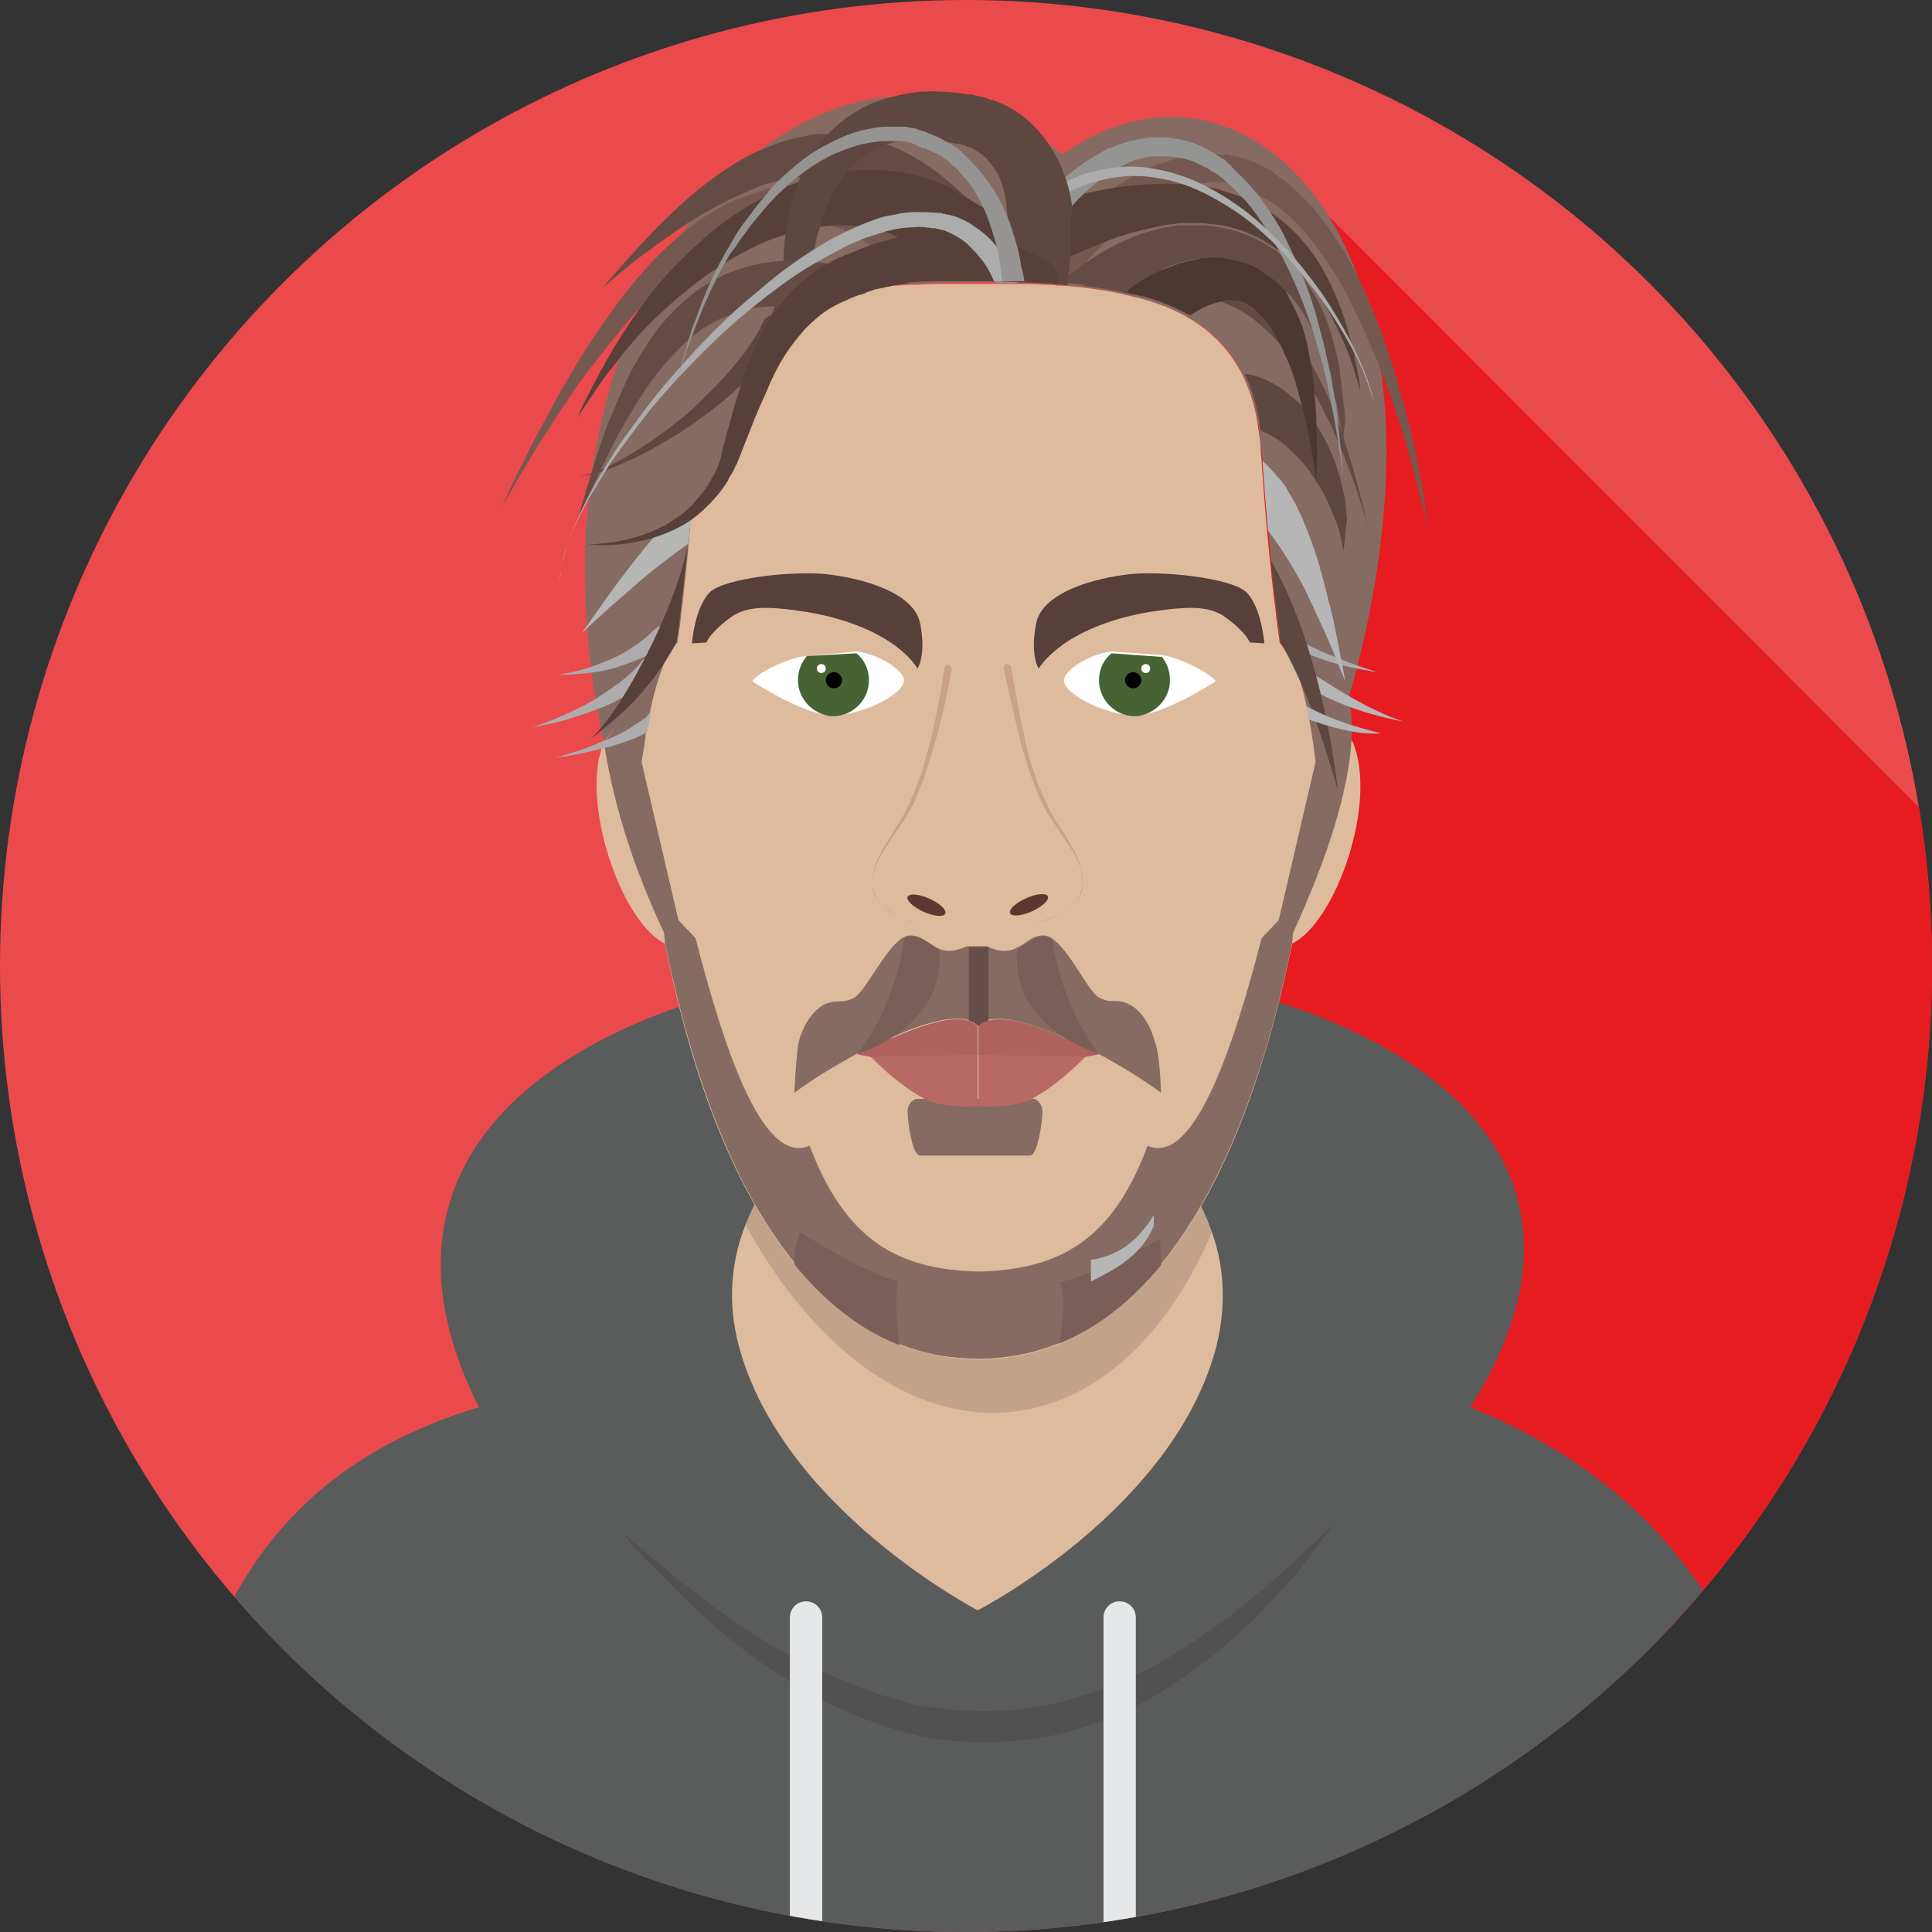 <?xml version="1.0" encoding="UTF-8"?> <!-- Generator: Adobe Illustrator 24.2.3, SVG Export Plug-In . SVG Version: 6.00 Build 0) --> <svg xmlns="http://www.w3.org/2000/svg" xmlns:xlink="http://www.w3.org/1999/xlink" version="1.1" x="0px" y="0px" viewBox="0 0 215 215" style="enable-background:new 0 0 215 215;" xml:space="preserve"><rect x="0" y="0" width="215" height="215" fill="#333333" stroke="none"/> <style type="text/css"> .st0{fill:#EB4A4D;} .st1{clip-path:url(#SVGID_2_);fill:#E61C20;} .st2{clip-path:url(#SVGID_4_);fill:#5A5B5B;} .st3{clip-path:url(#SVGID_4_);fill:#DEBB9D;} .st4{opacity:0.15;clip-path:url(#SVGID_4_);fill:#231F20;} .st5{clip-path:url(#SVGID_4_);fill:#E6E7E8;} .st6{fill:#866B62;} .st7{fill:#DEBB9D;} .st8{fill:#FFFFFF;} .st9{fill:#486333;} .st10{fill:#000101;} .st11{fill:#564039;} .st12{fill:#B96965;} .st13{fill:#AE615D;} .st14{fill:#5E3730;} .st15{fill:#CAA183;} .st16{fill:#ADABAC;} .st17{fill:#795F58;} .st18{fill:#B6B6B7;} .st19{fill:#664F49;} .st20{fill:#75584F;} .st21{fill:#574038;} .st22{fill:#634A43;} .st23{fill:#5E473F;} .st24{fill:#4C3831;} .st25{fill:#644C44;} .st26{fill:#ACACAC;} .st27{fill:#949493;} .st28{fill:#B6B6B5;} .st29{fill:#959493;} </style> <g id="Layer_1"> <g> <circle class="st0" cx="107.5" cy="107.5" r="107.5"></circle> <g> <defs> <circle id="SVGID_1_" cx="107.5" cy="107.5" r="107.5"></circle> </defs> <clipPath id="SVGID_2_"> <use xlink:href="#SVGID_1_" style="overflow:visible;"></use> </clipPath> <polygon class="st1" points="139.3,15.5 223.6,99.9 223.6,181.9 142.9,181.9 "></polygon> </g> <g> <defs> <circle id="SVGID_3_" cx="107.5" cy="107.5" r="107.5"></circle> </defs> <clipPath id="SVGID_4_"> <use xlink:href="#SVGID_3_" style="overflow:visible;"></use> </clipPath> <path class="st2" d="M53.3,156.6c-34.3-68.1,151.5-64.7,110.3,0c25,10.1,37.2,31.4,36.5,64.1H17.7 C18.2,191.2,23.3,165.6,53.3,156.6z"></path> <path class="st3" d="M135.4,149.7c-4.7,18.3-26.6,29.5-26.6,29.5S87,167.9,82.2,149.7c-1.3-4.9-0.8-9.5,0.8-13.5 c4.4-11.2,17.2-18.8,25.8-18.8c8.8,0,22.1,8,26.1,19.8v0C136.2,140.9,136.5,145.1,135.4,149.7z"></path> <path class="st4" d="M134.9,137.1L134.9,137.1c-11.5,26.7-36.4,27.2-51.9-0.7l0-0.2c4.4-11.2,17.2-18.8,25.8-18.8 C117.6,117.3,130.9,125.3,134.9,137.1z"></path> <path class="st4" d="M69.2,170.5c1.5,1.3,3,2.5,4.5,3.8l1.1,0.9l1.1,0.9c0.8,0.6,1.5,1.2,2.3,1.8c3.1,2.3,6.3,4.5,9.6,6.3 c0.4,0.2,0.8,0.5,1.3,0.7c0.4,0.2,0.8,0.4,1.3,0.6l1.3,0.6l1.3,0.6c1.7,0.7,3.5,1.4,5.3,2c0.5,0.1,0.9,0.3,1.4,0.4l0.7,0.2 l0.7,0.2c0.2,0.1,0.5,0.1,0.7,0.2l0.7,0.1c0.5,0.1,0.9,0.2,1.4,0.2c1.8,0.3,3.7,0.4,5.6,0.4c1.9,0,3.7-0.1,5.5-0.4 c1.8-0.3,3.7-0.7,5.4-1.3c1.8-0.5,3.5-1.2,5.3-2c0.4-0.2,0.9-0.4,1.3-0.6l0.6-0.3c0.2-0.1,0.4-0.2,0.6-0.3l0.6-0.3l0.6-0.3 l0.6-0.4l0.6-0.4c3.3-2,6.4-4.3,9.3-6.7c3-2.5,5.8-5.2,8.6-7.9c-1.1,1.6-2.3,3.2-3.5,4.7c-0.3,0.4-0.6,0.8-0.9,1.1l-1,1.1l-1,1.1 c-0.3,0.4-0.7,0.7-1,1.1c-2.7,2.8-5.7,5.5-9,7.8l-0.6,0.4l-0.6,0.4l-0.6,0.4l-0.6,0.4c-0.2,0.1-0.4,0.3-0.6,0.4l-0.7,0.4 c-0.4,0.3-0.9,0.5-1.3,0.7c-1.8,0.9-3.6,1.7-5.6,2.4c-1.9,0.7-3.9,1.2-5.9,1.5c-2,0.3-4.1,0.5-6.1,0.5c-2,0-4.1-0.2-6.1-0.5 c-0.5-0.1-1-0.2-1.5-0.3l-0.7-0.2c-0.2-0.1-0.5-0.1-0.7-0.2c-0.2-0.1-0.5-0.1-0.7-0.2l-0.7-0.2c-0.5-0.1-1-0.3-1.4-0.5 c-1.9-0.6-3.8-1.4-5.6-2.3l-1.3-0.7c-0.4-0.2-0.9-0.5-1.3-0.7c-0.4-0.3-0.9-0.5-1.3-0.8c-0.4-0.3-0.8-0.5-1.3-0.8 c-3.4-2.2-6.5-4.6-9.3-7.3c-1.4-1.3-2.8-2.7-4.2-4.2C71.7,173.5,70.4,172,69.2,170.5z"></path> <path class="st5" d="M89.7,255.5c-1,0-1.8-0.8-1.8-1.8v-73.7c0-1,0.8-1.8,1.8-1.8c1,0,1.8,0.8,1.8,1.8v73.7 C91.4,254.7,90.6,255.5,89.7,255.5z"></path> <path class="st5" d="M124.6,255.5c-1,0-1.8-0.8-1.8-1.8v-73.7c0-1,0.8-1.8,1.8-1.8c1,0,1.8,0.8,1.8,1.8v73.7 C126.4,254.7,125.6,255.5,124.6,255.5z"></path> </g> <g> <path class="st6" d="M150.1,77.6c0.3,1.5,0.4,3.1,0.3,4.8l-6.9-9.4c-0.6-1-1-1.4-1-1.4c0,0,0,0,0,0s0,0,0,0c0,0,0,0,0,0v0 c0,0,0,0,0,0c0-0.3-0.2-1.4-0.4-3c0-0.1,0-0.1,0-0.2c-0.4-3.3-1-9.2-1.7-18.1c-0.1-1.1-0.2-2.2-0.4-3.3 c-1.9-10.5-9.2-14.4-23.2-15.4c0,0-0.1,0-0.1,0c0,0,0,0,0,0c-2.4-0.2-4.9-0.2-7.7-0.2h0c-2.8,0-5.3,0.1-7.7,0.2c0,0,0,0,0,0 c0,0-0.1,0-0.1,0c-6.9,0.5-12.2,1.6-16,4c-3.9,2.4-6.3,6.1-7.3,11.4c-0.2,1-0.3,2.1-0.4,3.3c-0.2,2.5-0.4,4.8-0.5,6.8 c0,0.6-0.1,1.1-0.1,1.7c-0.1,1.3-0.2,2.4-0.3,3.5c-0.3,2.7-0.5,4.8-0.7,6.3c0,0,0,0.1,0,0.1c-0.2,1.7-0.4,2.8-0.4,3v0 c0,0,0,0,0,0c0,0,0,0,0,0c0,0,0,0,0,0s0,0,0,0c0,0-0.3,0.2-0.6,0.9L68.4,81l-1.2,1.6c-1-4.5-1.6-8.9-1.9-13.1 c-0.1-2.1-0.2-4.1-0.2-6.1c0-1.4,0-2.8,0.1-4.1c0-0.3,0-0.7,0.1-1c2.4-37.2,30.6-59.4,52.9-41.1c16.6-11.8,36.1,2,36.1,33.4 C154.2,58.5,153,67.6,150.1,77.6z"></path> <path class="st7" d="M143.8,105c-3.2,15.7-8.1,27.9-14.7,35.9c-3.4,4.1-7.1,7-11.3,8.7c-2.8,1.1-5.8,1.7-8.9,1.7h0 c-3.1,0-6-0.6-8.7-1.6c-4.3-1.7-8.2-4.7-11.7-9c-6.5-7.9-11.4-20.1-14.5-35.7c-4.6-2.2-9-14.4-7.2-21.2c0.1-0.4,0.2-0.8,0.4-1.2 l1.2-1.6l2-2.7l4.3-5.9l0.6-0.8l0.1-0.1c0,0,0,0,0,0s0,0,0,0c0,0,0,0,0,0c0,0,0,0,0,0v0c0-0.2,0.2-1.2,0.4-3c0,0,0-0.1,0-0.1 c0.2-1.5,0.4-3.6,0.7-6.3c0-0.4,0.1-0.8,0.1-1.2c0-0.1,0-0.2,0-0.3c0.1-0.6,0.1-1.2,0.2-1.9c0,0,0-0.1,0-0.1c0-0.1,0-0.2,0-0.3 c0-0.1,0-0.3,0-0.4c0-0.6,0.1-1.1,0.1-1.7c0-0.3,0-0.6,0.1-0.9c0.1-1.5,0.2-3.2,0.4-5c0.1-1.1,0.2-2.2,0.4-3.3 c0-0.1,0-0.2,0.1-0.3c0.2-0.9,0.4-1.7,0.6-2.4c1.2-3.9,3.4-6.7,6.7-8.7c0.3-0.2,0.6-0.3,0.9-0.5c0.5-0.2,0.9-0.5,1.4-0.7 c0.5-0.2,1-0.4,1.6-0.6c2.2-0.8,4.7-1.3,7.5-1.7c1.4-0.2,2.9-0.3,4.5-0.4c0,0,0.1,0,0.1,0c0,0,0,0,0,0c0.1,0,0.3,0,0.4,0 c0,0,0,0,0.1,0c0.8,0,1.6-0.1,2.4-0.1c0.3,0,0.6,0,0.9,0c0.3,0,0.5,0,0.8,0c0.9,0,1.9,0,2.8,0c0.1,0,0.2,0,0.3,0h0 c0.5,0,0.9,0,1.3,0l0.3,0c0,0,0.1,0,0.1,0c0.3,0,0.6,0,0.9,0c0.3,0,0.6,0,0.8,0c0.1,0,0.1,0,0.2,0c0.1,0,0.3,0,0.4,0 c0.3,0,0.7,0,1,0c0.1,0,0.2,0,0.3,0c0.8,0,1.6,0.1,2.3,0.1c0,0,0,0,0,0c0,0,0,0,0,0c0,0,0.1,0,0.1,0c0.4,0,0.7,0,1.1,0.1 c0,0,0.1,0,0.1,0c0.2,0,0.4,0,0.6,0c0.1,0,0.1,0,0.2,0c0.6,0.1,1.3,0.1,1.9,0.2c1.5,0.2,3,0.4,4.3,0.7c0.1,0,0.2,0,0.3,0.1 c0.6,0.1,1.2,0.3,1.8,0.4c2.1,0.6,3.9,1.3,5.4,2.2c2.7,1.6,4.6,3.7,6,6.4c0.7,1.5,1.3,3.2,1.6,5.1c0.1,0.4,0.1,0.8,0.2,1.2 c0.1,0.7,0.2,1.3,0.2,2.1c0,0.4,0.1,0.8,0.1,1.2c0.2,2.9,0.4,5.5,0.6,7.7c0.4,4.1,0.7,7.1,1,9.2c0,0.1,0,0.1,0,0.2 c0.2,1.7,0.4,2.7,0.4,3c0,0,0,0,0,0v0c0,0,0,0,0,0c0,0,0,0,0,0s0,0,0,0l1,1.4l6.9,9.4l0.2,0.2C153.4,89.1,148.7,102.6,143.8,105z "></path> <path class="st8" d="M135.3,75.8c0,0-5.6,3.7-8.8,3.8c0,0,0,0,0,0c0,0-0.1,0-0.1,0c0,0-0.1,0-0.1,0c-3.2,0-7.9-2.3-7.9-3.9 c0-1,2.5-2.8,5.2-3.2l0.1,0l5.5,0.4c0,0,0,0,0.1,0C131.1,73.1,134.5,74.8,135.3,75.8z"></path> <g> <path class="st9" d="M130.2,75.7c0,2.1-1.7,3.8-3.7,4c0,0,0,0,0,0c0,0-0.1,0-0.1,0c0,0-0.1,0-0.1,0c-2.2,0-4-1.8-4-4 c0-1.2,0.5-2.3,1.4-3l5.5,0.4c0,0,0,0,0.1,0C129.8,73.7,130.2,74.6,130.2,75.7z"></path> <circle class="st10" cx="126.1" cy="75.7" r="0.9"></circle> <circle class="st8" cx="127.5" cy="74.4" r="0.5"></circle> </g> <path class="st8" d="M83.7,75.8c0,0,5.6,3.7,8.8,3.8c0,0,0,0,0,0c0,0,0.1,0,0.1,0c0,0,0.1,0,0.1,0c3.2,0,7.9-2.3,7.9-3.9 c0-1-2.5-2.8-5.2-3.2l-0.1,0L89.9,73c0,0,0,0-0.1,0C87.9,73.1,84.4,74.8,83.7,75.8z"></path> <g> <path class="st9" d="M88.8,75.7c0,2.1,1.7,3.8,3.7,4c0,0,0,0,0,0c0,0,0.1,0,0.1,0c0,0,0.1,0,0.1,0c2.2,0,4-1.8,4-4 c0-1.2-0.5-2.3-1.4-3L89.9,73c0,0,0,0-0.1,0C89.2,73.7,88.8,74.6,88.8,75.7z"></path> <circle class="st10" cx="92.8" cy="75.7" r="0.9"></circle> <circle class="st8" cx="91.4" cy="74.4" r="0.5"></circle> </g> <path class="st11" d="M115.6,74.4c0,0-1-1.4-0.3-5s6.8-5.1,10.4-5.5c3.6-0.4,11.3,0.4,13,2c1.7,1.7,2,5.7,2,5.7l-1.6-0.1 c-0.6-1.2-2-2.3-3-3c-1.7-1-3.6-1.1-8.2-0.4C118.1,69.8,115.6,74.4,115.6,74.4z"></path> <path class="st11" d="M102.1,74.4c0,0,1-1.4,0.3-5s-6.8-5.1-10.4-5.5c-3.6-0.4-11.3,0.4-13,2c-1.7,1.7-2,5.7-2,5.7l1.6-0.1 c0.6-1.2,2-2.3,3-3c1.7-1,3.6-1.1,8.2-0.4C99.7,69.8,102.1,74.4,102.1,74.4z"></path> <path class="st6" d="M116,123.7c0,1.1-0.5,4.9-1.4,4.9c-0.9,0-11.3,0-12.2,0s-1.4-3.8-1.4-4.9c0-1.1,0.9-1.4,0.9-1.4h13.3 C115.1,122.3,116,122.6,116,123.7z"></path> <path class="st12" d="M95.4,117.3l0.4,0.1l1.1,0.2c2.1,2.1,4.2,3.8,6.2,4.8c1.7,0.7,3.7,0.8,5.7,0.7v-8.9 C106.7,112.2,101.3,114.5,95.4,117.3z"></path> <path class="st12" d="M122.3,117.3l-0.4,0.1l-1.1,0.2c-2.1,2.1-4.2,3.8-6.2,4.8c-1.7,0.7-3.7,0.8-5.7,0.7v-8.9 C111.1,112.2,116.5,114.5,122.3,117.3z"></path> <path class="st13" d="M95.4,117.3l0.4,0.1l1.1,0.2l11.9-0.2v-3.2C106.7,112.2,101.3,114.5,95.4,117.3z"></path> <path class="st13" d="M122.3,117.3l-0.4,0.1l-1.1,0.2l-11.9-0.2v-3.2C111.1,112.2,116.5,114.5,122.3,117.3z"></path> <ellipse transform="matrix(0.912 -0.409 0.409 0.912 -31.191 55.722)" class="st14" cx="114.6" cy="100.7" rx="2.3" ry="0.8"></ellipse> <ellipse transform="matrix(0.409 -0.912 0.912 0.409 -30.947 153.666)" class="st14" cx="103.2" cy="100.7" rx="0.8" ry="2.3"></ellipse> <path class="st15" d="M114.3,103c0.7-0.2,1.4-0.3,2.1-0.6c0.7-0.2,1.3-0.5,1.9-0.9c0.6-0.4,1.2-0.8,1.6-1.4 c0.2-0.3,0.4-0.6,0.5-0.9c0.1-0.3,0.1-0.7,0.1-1c0-0.3-0.1-0.7-0.1-1c-0.1-0.3-0.2-0.7-0.3-1c-0.3-0.7-0.6-1.3-1-1.9 c-0.4-0.6-0.8-1.2-1.2-1.8c-0.4-0.6-0.8-1.2-1.2-1.8c-0.4-0.6-0.7-1.3-1-1.9c-0.3-0.7-0.6-1.3-0.8-2c-0.5-1.3-0.9-2.7-1.3-4.1 c-0.7-2.8-1.3-5.6-1.9-8.3c0-0.2,0.1-0.5,0.3-0.5s0.5,0.1,0.5,0.3c0,0,0,0,0,0l0,0c0.5,2.8,1,5.6,1.6,8.3 c0.3,1.4,0.7,2.7,1.2,4.1c0.2,0.7,0.5,1.3,0.8,2c0.3,0.6,0.6,1.3,0.9,1.9c0.3,0.6,0.7,1.2,1.1,1.8c0.4,0.6,0.8,1.2,1.1,1.8 c0.4,0.6,0.7,1.3,0.9,1.9c0.1,0.3,0.2,0.7,0.3,1c0.1,0.4,0.1,0.7,0.1,1.1c0,0.4-0.1,0.7-0.2,1.1c-0.1,0.3-0.3,0.7-0.5,1 c-0.4,0.6-1,1-1.6,1.4c-0.6,0.3-1.3,0.6-2,0.8C115.6,102.7,115,102.9,114.3,103z"></path> <path class="st15" d="M103.5,103c-0.7-0.1-1.4-0.3-2.1-0.5c-0.7-0.2-1.3-0.5-2-0.8c-0.6-0.3-1.2-0.8-1.6-1.4 c-0.2-0.3-0.4-0.6-0.5-1c-0.1-0.3-0.2-0.7-0.2-1.1c0-0.4,0-0.7,0.1-1.1c0.1-0.4,0.2-0.7,0.3-1c0.2-0.7,0.6-1.3,0.9-1.9 c0.4-0.6,0.8-1.2,1.1-1.8c0.4-0.6,0.8-1.2,1.1-1.8c0.3-0.6,0.6-1.2,0.9-1.9c0.3-0.6,0.5-1.3,0.8-2c0.5-1.3,0.8-2.7,1.2-4.1 c0.7-2.8,1.2-5.5,1.6-8.3l0,0c0-0.2,0.3-0.4,0.5-0.3s0.4,0.3,0.3,0.5c0,0,0,0,0,0c-0.5,2.8-1.1,5.6-1.9,8.3 c-0.4,1.4-0.8,2.7-1.3,4.1c-0.3,0.7-0.5,1.3-0.8,2c-0.3,0.7-0.6,1.3-1,1.9c-0.4,0.6-0.8,1.2-1.2,1.8c-0.4,0.6-0.8,1.2-1.2,1.8 c-0.4,0.6-0.7,1.2-1,1.9c-0.1,0.3-0.2,0.7-0.3,1c-0.1,0.3-0.1,0.7-0.1,1c0,0.3,0,0.7,0.1,1c0.1,0.3,0.3,0.6,0.5,0.9 c0.4,0.6,1,1,1.6,1.4c0.6,0.4,1.3,0.6,1.9,0.9C102.2,102.7,102.8,102.9,103.5,103z"></path> <path class="st6" d="M143.5,72.9c0.9,1.6,2.1,5,2.9,11.9l-4.1,17.6l-1.9,2c-3.1,12-7.5,25.4-12.7,23.1 c-3.9,10.6-9.9,13.8-18.8,14h0c-8.9-0.2-14.8-3.4-18.8-14c-5.3,2.3-9.6-11.1-12.7-23.1l-1.9-2l-4.1-17.6c0.2-1.2,0.4-2.3,0.5-3.4 c0.2-0.9,0.3-1.8,0.5-2.5c0.8-3.7,1.7-5.6,2.2-6.6L68.4,81l-1,1.4l-0.2,0.2c0,0.2,0.1,0.4,0.1,0.6c1.1,6.9,3.4,13.8,6.6,20.6 l0.1,1.1c3.2,15.6,8,27.8,14.5,35.7c3.4,4.2,7.3,7.3,11.7,9c2.7,1.1,5.7,1.6,8.7,1.6h0c3.2,0,6.1-0.6,8.9-1.7 c4.2-1.7,8-4.6,11.3-8.7c6.5-7.9,11.5-20.2,14.7-35.9l0.1-1.1c2.6-5.7,6.1-14.3,6.5-21.5L143.5,72.9z M140.4,50.1 c0.5,8,1.2,14.4,1.7,18.1C141.6,64.8,141,59,140.4,50.1z M76.7,58.6c-0.1,1.3-0.2,2.4-0.3,3.5c-0.2,2.5-0.5,4.5-0.7,6 C76,65.8,76.4,62.6,76.7,58.6c0.3-2.6,0.5-5.4,0.7-8.5C77.2,53.3,77,56.1,76.7,58.6z"></path> <path class="st16" d="M62.2,75.1c1-0.2,2-0.4,3-0.7c1-0.3,1.9-0.7,2.9-1.1c0.9-0.4,1.8-0.9,2.6-1.5c0.8-0.5,1.6-1.2,2.2-1.8 c0.4-0.4,1.1-0.5,1.5-0.1c0.4,0.4,0.5,1.1,0.1,1.5c0,0-0.1,0.1-0.1,0.1l0,0c-0.9,0.7-1.9,1.2-2.9,1.7c-1,0.4-2,0.8-3,1.1 c-1,0.3-2.1,0.5-3.1,0.6C64.3,75,63.3,75.1,62.2,75.1z"></path> <path class="st16" d="M59.3,80.9c1.2-0.4,2.3-0.8,3.4-1.3c1.1-0.5,2.2-1,3.2-1.6c1-0.6,2-1.3,3-2c0.9-0.7,1.8-1.5,2.5-2.4 c0.4-0.5,1-0.5,1.5-0.2c0.5,0.4,0.5,1,0.2,1.5c0,0-0.1,0.1-0.1,0.1l0,0c-1,0.9-2,1.6-3.1,2.3c-1.1,0.6-2.2,1.2-3.4,1.6 c-1.2,0.5-2.3,0.8-3.5,1.2C61.7,80.5,60.5,80.7,59.3,80.9z"></path> <path class="st16" d="M72.5,79c-0.2,0.8-0.3,1.6-0.5,2.5c-0.4,0.2-0.8,0.4-1.2,0.6c-1,0.4-2,0.7-2.9,1c-0.2,0-0.3,0.1-0.5,0.1 c-0.8,0.2-1.7,0.4-2.5,0.6c-1,0.2-2,0.4-3,0.5c1-0.3,2-0.6,2.9-0.9c0.9-0.3,1.8-0.7,2.7-1.1c0,0,0.1,0,0.1,0 c0.9-0.4,1.8-0.8,2.7-1.4c0.4-0.3,0.8-0.5,1.2-0.8c0.1-0.1,0.2-0.1,0.3-0.2c0.1-0.1,0.2-0.2,0.2-0.2c0.1-0.2,0.3-0.3,0.4-0.5 C72.3,79.1,72.3,79,72.5,79z"></path> <path class="st11" d="M76.5,60.8c0,0.4-0.1,0.8-0.1,1.2c-0.3,2.7-0.5,4.8-0.7,6.3c0,0,0,0.1,0,0.1c-0.2,1.8-0.4,2.8-0.4,3 c0,0.1-0.1,0.1-0.1,0.2c-1.3,2.5-3,4.7-4.9,6.7c-1.5,1.5-3.2,2.9-4.9,4.2C68.8,79.9,75.1,68,76.5,60.8z"></path> <path class="st11" d="M76.6,60.7c0.1-0.7,0.1-1.5,0.2-2.2c0-0.1,0-0.2,0-0.3c0-0.1,0-0.3,0-0.4"></path> <path class="st17" d="M100.1,149.7c-4.3-1.7-8.2-4.7-11.7-9c0-1.3,0.2-2.6,0.6-3.6c3.8,2.3,7.5,4.5,10.9,5.5 C99.6,144.8,99.8,147.2,100.1,149.7z"></path> <path class="st17" d="M129.2,140.8c-3.4,4.1-7.1,7-11.3,8.7c0.4-2.9,0.7-5.4,0-6.8c3.5-0.8,7.3-2.9,11.2-4.8L129.2,140.8z"></path> <path class="st18" d="M128.4,135.2c-1.9,3.2-4.3,4.6-7,5v2.4c2.9-1.4,5.7-3,7-6.2V135.2z"></path> <polygon class="st6" points="108.9,114.2 108.9,114.2 108.9,114.2 "></polygon> <path class="st6" d="M129.2,121.6c-2.2-1.6-4.5-3-6.9-4.3c-1.3-0.6-2.6-1.2-3.8-1.8c-3.5-1.5-6.6-2.5-8.6-2 c-0.4,0.1-0.8,0.3-1.1,0.6c0,0,0,0,0,0s0,0,0,0c-0.3-0.3-0.7-0.5-1.1-0.6c-1.9-0.5-5.1,0.4-8.6,2c-1.2,0.5-2.5,1.1-3.8,1.8 c-2.4,1.3-4.7,2.7-6.9,4.3c0,0,0.2-4.4,0.5-5.7c0.3-1.3,1.3-3.3,2.8-4.1c1.5-0.7,2,0,3.4-0.8c1.2-0.7,3.4-5.4,5.3-6.6 c0.3-0.2,0.6-0.3,0.9-0.3c1.2,0,2,0.9,3,1.4c0.8,0.4,1.8,0.5,3.3-0.2c0,0,0,0,0,0h2.2c1.5,0.7,2.5,0.6,3.3,0.2 c1.1-0.5,1.8-1.4,3-1.4c0.3,0,0.6,0.1,0.9,0.3c2,1.2,4.1,6,5.3,6.6c1.4,0.8,1.9,0,3.4,0.8c1.5,0.7,2.5,2.8,2.8,4.1 C129.1,117.2,129.2,121.6,129.2,121.6z"></path> <polygon class="st6" points="108.9,114.2 108.9,114.2 108.9,114.2 "></polygon> <path class="st17" d="M122.3,117.3c-1.4-0.5-2.7-1.1-3.8-1.8c-3.8-2.4-5.7-5.8-5.3-9.9c1.1-0.5,1.8-1.4,3-1.4 c0.3,0,0.6,0.1,0.9,0.3C117.6,108.3,119.3,113.4,122.3,117.3z"></path> <path class="st17" d="M95.4,117.3c1.4-0.5,2.7-1.1,3.8-1.8c3.8-2.4,5.7-5.8,5.3-9.9c-1.1-0.5-1.8-1.4-3-1.4 c-0.3,0-0.6,0.1-0.9,0.3C100.1,108.3,98.5,113.4,95.4,117.3z"></path> <path class="st19" d="M110,105.4v8.2c-0.4,0.1-0.8,0.3-1.1,0.6c0,0,0,0,0,0s0,0,0,0c-0.3-0.3-0.7-0.5-1.1-0.6v-8.2c0,0,0,0,0,0 H110z"></path> <path class="st20" d="M159.1,59.7c-0.3-1.5-0.7-3.1-1.1-4.6c-0.4-1.5-0.8-3.1-1.2-4.6c-0.4-1.5-0.9-3-1.4-4.5 c-0.5-1.5-1-3-1.6-4.4c-1.1-2.9-2.4-5.8-3.8-8.6c-0.7-1.4-1.5-2.7-2.4-4c-0.9-1.3-1.8-2.5-2.8-3.6c-1-1.1-2.1-2.1-3.3-2.9 c-0.1-0.1-0.3-0.2-0.5-0.3l-0.2-0.1c-0.1,0-0.2-0.1-0.2-0.1l-0.5-0.3c0,0-0.1,0-0.1-0.1l-0.1-0.1l-0.2-0.1 c-0.3-0.2-0.6-0.3-1-0.4l-0.5-0.2c-0.1,0-0.2-0.1-0.2-0.1l-0.2-0.1l-0.2-0.1l-0.1,0l-0.1,0l-0.5-0.1c-0.2,0-0.3,0-0.5-0.1 c-0.1,0-0.2,0-0.3,0l-0.3,0c-0.7-0.1-1.4,0-2,0.1l-0.5,0.1l-0.5,0.1l-0.3,0.1l-0.2,0.1l-0.5,0.1l-0.5,0.2l-0.2,0.1 c-0.1,0-0.2,0.1-0.2,0.1l-0.5,0.2c-0.2,0.1-0.3,0.2-0.5,0.2c-1.3,0.6-2.5,1.4-3.7,2.3c-1.2,0.9-2.3,1.9-3.3,3 c-1.1,1.1-2.1,2.2-3,3.4c-0.4,0.5-0.8,0.9-1.1,1.4c-0.2,0-0.4,0-0.6-0.1c-0.3,0-0.7-0.1-1.1-0.1c0,0-0.1,0-0.1,0c0,0,0,0,0,0 c0,0,0,0,0,0c-0.8,0-1.5-0.1-2.3-0.1c-0.1,0-0.2,0-0.3,0c-0.3,0-0.7,0-1,0c-0.2,0-0.4,0-0.6,0c0.1-0.1,0.2-0.3,0.3-0.4 c0,0,0.1-0.1,0.1-0.1c1.1-1.2,2.1-2.5,3.3-3.7c1.1-1.2,2.3-2.3,3.6-3.4c1.3-1.1,2.6-2.1,4-3.1c1.4-0.9,2.9-1.8,4.5-2.4 c0.2-0.1,0.4-0.2,0.6-0.2l0.6-0.2c0.1,0,0.2-0.1,0.3-0.1l0.3-0.1l0.6-0.2l0.7-0.1l0.3-0.1l0.3,0c0.2,0,0.4-0.1,0.7-0.1l0.7-0.1 c0.1,0,0.2,0,0.3,0l0.3,0l0.3,0l0.2,0c0.1,0,0.1,0,0.2,0l0.7,0c0.1,0,0.2,0,0.3,0l0.3,0l0.3,0c0.1,0,0.2,0,0.3,0.1 c0.2,0,0.4,0.1,0.7,0.1l0.6,0.2l0.2,0l0.2,0.1l0.3,0.1l0.3,0.1c0.1,0,0.2,0.1,0.3,0.1l0.6,0.3c0.4,0.2,0.8,0.4,1.2,0.6l0.3,0.2 l0.1,0.1c0,0,0.1,0.1,0.1,0.1l0.5,0.4c0.1,0.1,0.2,0.1,0.3,0.2l0.3,0.2c0.2,0.1,0.4,0.3,0.5,0.4c1.3,1.1,2.5,2.3,3.5,3.6 c1,1.3,1.9,2.7,2.8,4.1c0.8,1.4,1.5,2.8,2.2,4.3c1.3,2.9,2.4,5.9,3.3,9c0.5,1.5,0.9,3.1,1.3,4.6c0.4,1.5,0.8,3.1,1.1,4.6 c0.3,1.5,0.6,3.1,0.9,4.7C158.6,56.6,158.8,58.1,159.1,59.7z"></path> <path class="st21" d="M113.9,23.5c2-0.7,4-1.3,6.1-1.8c2.1-0.5,4.2-0.9,6.4-1.1c2.2-0.2,4.4-0.2,6.6,0c1.1,0.1,2.2,0.3,3.3,0.7 c1.1,0.3,2.1,0.7,3.1,1.2c1,0.5,2,1.1,2.8,1.7c0.9,0.7,1.7,1.4,2.4,2.2c1.5,1.6,2.6,3.4,3.5,5.3c0.9,1.9,1.6,3.8,2.1,5.8 c0.3,1,0.5,2,0.7,3c0.2,1,0.4,2,0.5,3c-0.3-1-0.6-1.9-0.9-2.9c-0.3-1-0.7-1.9-1.1-2.8c-0.8-1.8-1.7-3.6-2.8-5.2 c-1.1-1.6-2.4-3.1-3.8-4.3c-0.7-0.6-1.5-1.1-2.3-1.6c-0.8-0.4-1.6-0.8-2.5-1.1c-0.9-0.3-1.7-0.5-2.6-0.6 c-0.9-0.1-1.8-0.2-2.7-0.2c-1.8,0-3.7,0.3-5.5,0.8c-1.8,0.4-3.6,1-5.4,1.8c-1.8,0.7-3.5,1.5-5.3,2.4c-1.7,0.8-3.7,0.2-4.5-1.5 c-0.8-1.7-0.2-3.7,1.5-4.5C113.6,23.6,113.7,23.6,113.9,23.5L113.9,23.5z"></path> <path class="st22" d="M152.2,58.5c-1.1-3.9-2.5-7.7-4.2-11.4c-0.9-1.8-1.8-3.6-2.9-5.3c-1.1-1.7-2.3-3.2-3.7-4.6 c-0.7-0.7-1.4-1.3-2.2-1.9c-0.8-0.6-1.6-1-2.5-1.4c-0.9-0.4-1.8-0.7-2.7-0.9c-0.9-0.2-1.8-0.3-2.8-0.4c-0.9,0-1.9,0-2.8,0.2 c-0.5,0.1-0.9,0.1-1.4,0.2c-0.6-0.2-1.2-0.3-1.8-0.4c-0.1,0-0.2,0-0.3-0.1c-1.3-0.3-2.8-0.5-4.3-0.7c1.4-0.5,2.8-1,4.3-1.3 c1.1-0.2,2.1-0.4,3.2-0.5c1.1-0.1,2.2-0.1,3.3,0c1.1,0.1,2.2,0.3,3.2,0.6c1,0.3,2.1,0.8,3,1.3c0.9,0.5,1.8,1.1,2.7,1.8 c0.8,0.7,1.6,1.4,2.3,2.2c1.4,1.6,2.6,3.3,3.6,5.1c1,1.8,1.9,3.7,2.6,5.6C150.2,50.6,151.3,54.5,152.2,58.5z"></path> <path class="st23" d="M149.5,61.3c-0.2-1.1-0.4-2.2-0.8-3.2c-0.4-1-0.8-2-1.3-3c-0.5-0.9-1.1-1.8-1.7-2.7 c-0.6-0.8-1.3-1.6-2.1-2.3c-0.7-0.7-1.5-1.3-2.3-1.7c-0.3-0.2-0.7-0.3-1-0.5c-0.1-0.4-0.1-0.8-0.2-1.2c-0.3-1.9-0.9-3.6-1.6-5.1 c0.8,0.1,1.5,0.3,2.2,0.6c0.7,0.3,1.4,0.7,2,1.1c0.6,0.4,1.1,0.9,1.6,1.3c1,0.9,1.7,2,2.4,3c1.3,2.1,2.2,4.4,2.7,6.7 c0.3,1.1,0.4,2.3,0.5,3.5C149.7,59.1,149.7,60.2,149.5,61.3z"></path> <path class="st24" d="M146.5,53.5c-0.3-1.9-0.6-3.8-1-5.7c-0.4-1.9-0.9-3.7-1.4-5.5c-0.3-0.9-0.6-1.8-1-2.6 c-0.4-0.8-0.7-1.7-1.2-2.4c-0.4-0.8-0.9-1.5-1.5-2.1c-0.1-0.1-0.1-0.1-0.2-0.2c-0.1-0.1-0.1-0.1-0.2-0.2l-0.2-0.2 c-0.1-0.1-0.1-0.1-0.2-0.2l-0.1-0.1l-0.1-0.1c-0.1,0-0.1-0.1-0.2-0.1l-0.2-0.1c0,0-0.1,0-0.1-0.1l-0.1-0.1 c-0.6-0.3-1.2-0.4-1.8-0.4c-0.3,0-0.6,0-1,0.1c-0.3,0.1-0.7,0.2-1,0.3c-0.7,0.2-1.4,0.6-2.1,1c-0.2,0.1-0.3,0.2-0.5,0.3 c-2.1-1.2-4.6-2.1-7.6-2.7c0.9-0.5,1.7-1,2.7-1.5c0.9-0.5,1.9-0.9,3-1.3c1-0.4,2.2-0.7,3.3-0.9c0.6-0.1,1.2-0.1,1.8-0.1 c0.6,0,1.3,0.1,1.9,0.2c0.6,0.1,1.3,0.3,1.9,0.6c0.6,0.3,1.2,0.6,1.7,1l0.2,0.1c0.1,0,0.1,0.1,0.2,0.2l0.3,0.3 c0.1,0.1,0.2,0.2,0.3,0.3l0.2,0.2l0.1,0.2c0.1,0.1,0.2,0.2,0.3,0.3l0.3,0.3c0.1,0.1,0.2,0.2,0.2,0.4c0.1,0.1,0.2,0.2,0.2,0.4 c0.6,1,1,1.9,1.4,2.9c0.4,1,0.6,2,0.8,3c0.2,1,0.4,2,0.5,2.9c0.2,2,0.4,3.9,0.4,5.8C146.6,49.7,146.6,51.6,146.5,53.5z"></path> <path class="st25" d="M149.5,50.1c-0.1-1.1-0.2-2.1-0.4-3.2c-0.1-0.5-0.2-1.1-0.3-1.6c0-0.3-0.1-0.5-0.2-0.8 c-0.1-0.3-0.1-0.5-0.2-0.8l-0.2-0.8l-0.2-0.8c-0.1-0.3-0.1-0.5-0.2-0.8c-0.1-0.3-0.1-0.5-0.2-0.8c-0.3-1-0.7-2-1.1-2.9 c-0.9-1.9-1.9-3.7-3.3-5.1c-0.7-0.7-1.4-1.4-2.2-1.9c-0.1-0.1-0.2-0.1-0.3-0.2l-0.3-0.2l-0.3-0.2c-0.1-0.1-0.2-0.1-0.3-0.2 c-0.2-0.1-0.4-0.2-0.6-0.3c-0.1,0-0.2-0.1-0.3-0.1l-0.3-0.1c-0.9-0.3-1.8-0.5-2.7-0.6c-0.9-0.1-1.9,0-2.8,0.1 c-0.2,0-0.5,0.1-0.7,0.1c-0.1,0-0.2,0.1-0.3,0.1l-0.3,0.1c-0.5,0.1-0.9,0.3-1.3,0.4c-0.9,0.3-1.7,0.7-2.6,1.2 c-0.9,0.5-1.8,1.1-2.6,1.8c-0.1,0-0.2,0-0.3-0.1c-1.9-0.4-3.9-0.7-6.2-0.9c-0.1,0-0.1,0-0.2,0c-0.2,0-0.4,0-0.6,0 c0.5-0.5,1.1-1,1.7-1.4c1.9-1.5,3.9-2.7,6.1-3.6c1.1-0.5,2.3-0.8,3.4-1.1c0.6-0.1,1.2-0.2,1.8-0.3c0.2,0,0.3,0,0.5,0 c0.2,0,0.3,0,0.5,0c0.3,0,0.6,0,0.9,0c2.4-0.1,4.9,0.5,7.1,1.6c1.1,0.6,2.1,1.2,3,2c0.9,0.8,1.7,1.7,2.3,2.6 c1.4,1.9,2.3,4,2.9,6.1c0.3,1.1,0.6,2.1,0.8,3.2c0.1,0.3,0.1,0.5,0.1,0.8c0,0.3,0.1,0.5,0.1,0.8l0.1,0.8l0.1,0.8 c0,0.3,0,0.5,0.1,0.8c0,0.3,0,0.5,0.1,0.8c0,0.5,0.1,1.1,0.1,1.6C149.5,47.9,149.5,49,149.5,50.1z"></path> <path class="st26" d="M153.3,74.8c-4.1-0.6-7.9-1.7-10.8-3.7l-0.2-1.1C145.4,71.9,149.1,73.5,153.3,74.8z"></path> <path class="st18" d="M149.7,75.8c-0.9-2.2-1.8-4.5-2.8-6.6c-0.5-1.1-1-2.2-1.5-3.2c-0.5-1.1-1.1-2.1-1.7-3.1 c-0.6-1-1.2-2-1.9-2.9c-0.2-0.3-0.5-0.7-0.7-1c-0.2-2.2-0.4-4.8-0.6-7.7c0,0,0.1,0.1,0.1,0.1c0.6,0.5,1.1,1.1,1.5,1.6l0.2,0.2 l0.2,0.2l0.3,0.4l0.3,0.4l0.1,0.2l0.1,0.2c0.7,1.1,1.3,2.3,1.8,3.5c0.5,1.2,0.9,2.3,1.3,3.5c0.4,1.2,0.7,2.3,1,3.5 c0.3,1.2,0.6,2.4,0.9,3.5C148.8,71.1,149.3,73.5,149.7,75.8z"></path> <path class="st18" d="M156.2,80.3c-5.3-1-9.3-2.8-11.6-4.5c-0.8-1.8-0.8-1.7-1.3-2.7C148,76.3,152.4,79.1,156.2,80.3z"></path> <path class="st23" d="M142.5,71.5c2.5,4.2,4.5,9.9,6.4,16.5c-1.3-10.5-3.9-19.4-7.5-25.7L142.5,71.5z"></path> <path class="st18" d="M153.7,81.6c-2.3,0.2-5.1-0.5-8-1.5l-0.3-1.5C147.6,79.8,150.3,80.8,153.7,81.6z"></path> <path class="st27" d="M149.5,53.2c-0.4-2.8-0.8-5.7-1.4-8.5c-0.1-0.4-0.1-0.7-0.2-1l-0.2-1c-0.2-0.7-0.3-1.4-0.5-2.1 c-0.4-1.4-0.8-2.8-1.2-4.1c-0.9-2.7-2-5.4-3.3-7.9c-0.7-1.3-1.4-2.5-2.1-3.6c-0.8-1.2-1.6-2.3-2.6-3.3c-0.2-0.2-0.5-0.5-0.7-0.7 c-0.1-0.1-0.2-0.2-0.4-0.4l-0.4-0.3l-0.2-0.2l-0.2-0.2l-0.4-0.3c-0.1-0.1-0.3-0.2-0.4-0.3l-0.2-0.1c-0.1,0-0.1-0.1-0.2-0.1 l-0.4-0.3c-0.1-0.1-0.3-0.2-0.4-0.2l-0.2-0.1l-0.2-0.1c-0.1-0.1-0.3-0.1-0.4-0.2c-0.6-0.3-1.2-0.5-1.9-0.6 c-0.6-0.1-1.3-0.2-1.9-0.2c-0.2,0-0.3,0-0.5,0c-0.1,0-0.2,0-0.2,0l-0.2,0l-0.2,0c-0.1,0-0.2,0-0.2,0l-0.5,0.1c0,0-0.1,0-0.1,0 l-0.1,0l-0.2,0.1c-0.2,0-0.3,0.1-0.5,0.1l-0.5,0.1c-0.2,0.1-0.3,0.1-0.5,0.2l-0.2,0.1c-0.1,0-0.2,0.1-0.2,0.1l-0.4,0.2 c-0.1,0.1-0.3,0.1-0.4,0.2c-0.1,0.1-0.3,0.1-0.4,0.2c-1.2,0.7-2.2,1.5-3.2,2.4c-1,0.9-1.9,1.9-2.8,3c-0.9,1.1-1.7,2.2-2.5,3.3 c-0.8,1.2-1.5,2.4-2.2,3.6l0,0c-0.1,0.1-0.2,0.3-0.3,0.4c-0.1,0-0.1,0-0.2,0c-0.3,0-0.6,0-0.8,0c-0.3,0-0.6,0-0.9,0 c0,0-0.1,0-0.1,0l-0.3,0c-0.5-0.5-0.7-1.4-0.3-2c0,0,0,0,0-0.1c0.8-1.2,1.6-2.5,2.5-3.7c0.9-1.2,1.8-2.3,2.8-3.4 c1-1.1,2.1-2.2,3.3-3.1c1.2-1,2.5-1.8,3.8-2.5c0.2-0.1,0.3-0.2,0.5-0.2c0.2-0.1,0.4-0.2,0.5-0.2l0.5-0.2c0.1,0,0.2-0.1,0.3-0.1 l0.3-0.1c0.2-0.1,0.4-0.1,0.6-0.2l0.6-0.1c0.2-0.1,0.4-0.1,0.6-0.1l0.3-0.1l0.1,0c0,0,0.1,0,0.1,0l0.6-0.1c0.1,0,0.2,0,0.3,0 l0.3,0l0.3,0c0.1,0,0.2,0,0.3,0c0.2,0,0.4,0,0.6,0c0.8,0.1,1.6,0.2,2.3,0.4c0.8,0.2,1.5,0.5,2.2,0.9c0.2,0.1,0.3,0.2,0.5,0.3 l0.3,0.1l0.2,0.2c0.2,0.1,0.3,0.2,0.5,0.3l0.5,0.3c0.1,0.1,0.2,0.1,0.2,0.2l0.2,0.2c0.1,0.1,0.3,0.2,0.4,0.4l0.4,0.4l0.2,0.2 l0.2,0.2l0.4,0.4c0.1,0.1,0.3,0.3,0.4,0.4c0.3,0.3,0.5,0.6,0.7,0.8c1,1.1,1.8,2.4,2.6,3.6c0.8,1.3,1.4,2.6,2,3.9 c1.2,2.6,2.2,5.4,2.9,8.2c0.4,1.4,0.7,2.8,1,4.2c0.2,0.7,0.3,1.4,0.4,2.1l0.2,1.1c0.1,0.4,0.1,0.7,0.2,1.1 C148.9,47.5,149.3,50.3,149.5,53.2z"></path> <path class="st26" d="M111.9,24.9c0.9-0.8,1.8-1.6,2.7-2.3c1-0.7,1.9-1.3,3-1.9c1-0.5,2.1-1,3.3-1.4c1.1-0.3,2.3-0.6,3.5-0.7 c1.2-0.1,2.4-0.1,3.5,0.1c1.2,0.2,2.3,0.4,3.4,0.8c2.2,0.7,4.3,1.9,6.2,3.2c1.9,1.3,3.6,2.9,5.2,4.5c1.6,1.7,3,3.5,4.3,5.3 c1.3,1.9,2.5,3.9,3.5,5.9c0.5,1,1,2.1,1.4,3.1c0.4,1.1,0.8,2.2,1,3.3c-0.3-1.1-0.7-2.2-1.1-3.2c-0.4-1-0.9-2.1-1.5-3.1 c-1.1-2-2.3-3.9-3.7-5.8c-1.4-1.8-2.8-3.6-4.4-5.2c-1.6-1.6-3.3-3.1-5.2-4.3c-1.9-1.2-3.9-2.3-6-2.9c-2.1-0.6-4.4-0.9-6.5-0.6 c-1.1,0.1-2.2,0.4-3.2,0.7c-1,0.3-2,0.8-3,1.3c-1,0.5-1.9,1.2-2.7,1.8c-0.9,0.7-1.7,1.4-2.5,2.2l0,0c-0.3,0.3-0.9,0.3-1.2,0 C111.6,25.8,111.6,25.2,111.9,24.9C111.9,24.9,111.9,24.9,111.9,24.9z"></path> <path class="st28" d="M76.6,60.5c-2.1,1.5-4.2,3.1-6.1,4.8c-2,1.7-3.9,3.4-5.8,5.2c1.5-2.1,3-4.3,4.6-6.4c1.6-2.1,3.2-4.1,5-6.1 c0.9-1,1.8-2,2.8-3c-0.1,1.2-0.3,1.5-0.2,2.6"></path> <path class="st6" d="M85.1,35.4C85.1,35.4,85.1,35.4,85.1,35.4c-0.2,1-3.6,16.8-7.5,20.9c-0.2,0.2-0.4,0.4-0.7,0.6 c-3.1,2.4-8.6,2.6-11.7,2.4c0-0.3,0-0.7,0.1-1c3.4-1.3,9.1-4.1,9.2-8.2c0.1-5.8,5.4-13.3,5.4-13.3L85.1,35.4z"></path> <path class="st25" d="M114.3,31.3c-1.7-0.1-3.5-0.1-5.4-0.1h0c-1.3,0-2.7,0-3.9,0.1l-0.4-0.6c-0.1-0.2-0.3-0.4-0.4-0.7 c-0.1-0.2-0.3-0.4-0.4-0.7l-0.4-0.6l-0.4-0.6c-1.1-1.7-2.3-3.2-3.7-4.5c-1.4-1.3-2.9-2.3-4.6-3c-0.1,0-0.2-0.1-0.3-0.1l-0.3-0.1 l-0.3-0.1c-0.1,0-0.2-0.1-0.3-0.1L93.1,20c-0.1,0-0.2,0-0.3-0.1c-0.1,0-0.2-0.1-0.3-0.1l-0.3-0.1c-0.1,0-0.1,0-0.2,0l-0.2,0 l-0.3,0l-0.4,0c-0.1,0-0.2,0-0.4,0c-0.2,0-0.5,0-0.7,0c-0.1,0-0.2,0-0.4,0l-0.4,0c-1,0.1-1.9,0.2-2.9,0.5c-1,0.2-2,0.6-2.9,1 c-1.9,0.8-3.8,1.8-5.7,2.9c-1.8,1.1-3.6,2.4-5.4,3.7c-1.8,1.3-3.5,2.7-5.2,4.2c1.4-1.7,2.9-3.3,4.4-5c1.5-1.6,3.1-3.2,4.8-4.7 c1.7-1.5,3.5-2.9,5.5-4.1c1-0.6,2-1.2,3.1-1.6c1.1-0.5,2.3-0.9,3.5-1.2l0.5-0.1c0.2,0,0.3-0.1,0.5-0.1c0.3-0.1,0.6-0.1,0.9-0.2 c0.2,0,0.3,0,0.5-0.1l0.5,0l0.5,0l0.2,0c0.1,0,0.2,0,0.2,0c1.3,0,2.6,0.1,3.9,0.4c1.3,0.3,2.5,0.7,3.7,1.2 c1.2,0.5,2.3,1.2,3.4,1.9c2.1,1.4,3.9,3.1,5.6,4.9l0.6,0.7l0.6,0.7c0.2,0.2,0.4,0.5,0.6,0.7c0.2,0.2,0.4,0.5,0.6,0.7l0.6,0.7 l0.5,0.7l0.3,0.4l0.3,0.4l0.5,0.7C114,29.7,114.2,30.5,114.3,31.3z"></path> <path class="st20" d="M108.6,31.2c-1.2,0-2.4,0-3.6,0.1c-1.2,0-2.3,0.1-3.4,0.1c-0.9-0.9-1.8-1.8-2.7-2.6c-1-0.9-2.1-1.7-3.3-2.3 c-1.1-0.7-2.3-1.2-3.6-1.5c-0.6-0.2-1.2-0.3-1.9-0.4c-0.3-0.1-0.6-0.1-1-0.1c-0.2,0-0.3,0-0.5,0l-0.2,0c-0.1,0-0.2,0-0.2,0 l-0.5,0l-0.5,0l-0.2,0l-0.2,0l-0.5,0.1l-0.5,0.1c-0.1,0-0.2,0-0.2,0l-0.2,0.1c-0.2,0-0.3,0.1-0.5,0.1L84.3,25 c-0.1,0-0.2,0-0.2,0.1l-0.2,0.1l-0.5,0.2l-0.5,0.2l-0.2,0.1c-0.1,0-0.2,0.1-0.2,0.1l-0.5,0.2c-0.2,0.1-0.3,0.1-0.5,0.2 c-0.2,0.1-0.3,0.1-0.5,0.2l-0.5,0.2c-1.2,0.7-2.4,1.4-3.5,2.3c-2.3,1.7-4.3,3.7-6.3,5.9c-1.9,2.2-3.7,4.5-5.5,6.8 c-0.9,1.2-1.7,2.4-2.5,3.6c-0.8,1.2-1.6,2.5-2.4,3.7c-1.6,2.5-3,5-4.5,7.6c1.2-2.7,2.5-5.3,3.9-8c0.7-1.3,1.4-2.6,2.1-3.9 c0.7-1.3,1.5-2.6,2.2-3.8c1.5-2.5,3.2-5,5-7.4c1.8-2.4,3.8-4.7,6.1-6.7c1.1-1,2.4-2,3.7-2.8l0.5-0.3c0.2-0.1,0.3-0.2,0.5-0.3 c0.2-0.1,0.3-0.2,0.5-0.3l0.5-0.3c0.1,0,0.2-0.1,0.3-0.1l0.3-0.1l0.5-0.3l0.6-0.2l0.3-0.1c0.1,0,0.2-0.1,0.3-0.1l0.6-0.2 c0.2-0.1,0.4-0.1,0.6-0.2l0.3-0.1c0.1,0,0.2-0.1,0.3-0.1l0.6-0.2c0.2,0,0.4-0.1,0.6-0.1l0.3-0.1l0.3,0l0.6-0.1l0.6-0.1 c0.1,0,0.2,0,0.3,0l0.3,0c0.2,0,0.4,0,0.6,0c0.4,0,0.8,0,1.2,0c0.8,0,1.7,0.2,2.5,0.3c1.6,0.3,3.2,0.9,4.7,1.6 c1.5,0.7,2.9,1.5,4.1,2.5c1.3,0.9,2.5,1.9,3.7,3C106.5,29.1,107.6,30.1,108.6,31.2z"></path> <path class="st11" d="M116.7,31.5C116.7,31.5,116.6,31.5,116.7,31.5C116.6,31.5,116.6,31.5,116.7,31.5c-0.8-0.1-1.6-0.1-2.4-0.1 c-1.7-0.1-3.5-0.1-5.4-0.1h0c-0.1,0-0.2,0-0.3,0c-1,0-1.9,0-2.8,0c-0.5-0.6-0.9-1.1-1.4-1.7c-1.5-1.5-3.2-2.7-5.1-3.5 c-1.9-0.8-4.1-1.1-6.3-1c-1.1,0-2.3,0.2-3.4,0.4c-1.1,0.3-2.3,0.6-3.4,1c-2.2,0.8-4.4,2-6.5,3.4c-2.1,1.4-4.1,3-5.9,4.7 c-1.9,1.7-3.6,3.6-5.2,5.7c-0.8,1-1.6,2-2.3,3.1c-0.7,1.1-1.5,2.1-2.1,3.2c0.5-1.2,1.1-2.4,1.7-3.5c0.6-1.2,1.2-2.3,1.9-3.5 c1.3-2.3,2.8-4.5,4.4-6.6c1.6-2.1,3.5-4.1,5.5-5.9c2-1.8,4.2-3.5,6.7-4.8c1.2-0.7,2.5-1.3,3.8-1.8c1.3-0.5,2.7-0.9,4.2-1.2 c1.5-0.3,3-0.4,4.5-0.4c1.5,0,3.1,0.2,4.6,0.5c1.5,0.4,3,0.9,4.4,1.6c0.2,0.1,0.4,0.2,0.5,0.3l0.5,0.3c0.3,0.2,0.7,0.4,1,0.6 c0.3,0.2,0.7,0.4,1,0.6l0.5,0.3c0.2,0.1,0.3,0.2,0.5,0.3c1.2,0.9,2.4,2,3.4,3.1c1,1.1,2,2.3,2.9,3.5l0,0.1 C116.3,30.5,116.5,31,116.7,31.5z"></path> <path class="st23" d="M119.2,26.4c0,1.1-0.1,2.3-0.2,3.4c-0.1,0.6-0.2,1.2-0.3,1.9c-0.6-0.1-1.3-0.1-1.9-0.2c0,0-0.1,0-0.1,0 c0,0,0,0,0,0c0,0,0,0,0,0c-0.8,0-1.5-0.1-2.3-0.1c-1.2,0-2.4-0.1-3.7-0.1c0.1-0.2,0.1-0.3,0.2-0.5c0.6-1.5,0.9-3.1,1.1-4.7 c0.2-1.6,0.1-3.2-0.2-4.6c-0.2-0.7-0.4-1.4-0.7-2c-0.3-0.6-0.7-1.1-1.1-1.6c-0.4-0.5-0.9-0.9-1.5-1.2c-0.3-0.2-0.6-0.3-0.9-0.4 c-0.2-0.1-0.3-0.1-0.5-0.2c-0.1,0-0.2-0.1-0.3-0.1l-0.1,0l-0.1,0l-0.2,0c-1.7-0.4-3.3-0.6-4.9-0.5c-0.8,0.1-1.6,0.2-2.3,0.4 c-0.4,0.1-0.7,0.2-1.1,0.4c-0.4,0.2-0.7,0.3-1,0.5c-0.7,0.4-1.3,0.9-1.9,1.4c-0.6,0.6-1.1,1.2-1.6,1.9c-1,1.4-1.7,3-2.2,4.7 c-0.1,0.4-0.3,0.9-0.4,1.3c-0.1,0.2-0.1,0.4-0.2,0.7c0,0.2-0.1,0.4-0.1,0.7c-0.1,0.4-0.2,0.9-0.2,1.4c0,0.2-0.1,0.5-0.1,0.7 l0,0.4c0,0.1,0,0.3-0.1,0.4c-0.2,1.1-0.5,2.1-0.8,3.1c0,0.1-0.1,0.2-0.1,0.4c-0.6,0.2-1.1,0.4-1.6,0.6c-0.8,0.3-1.6,0.7-2.3,1.2 c0.1-0.2,0.2-0.4,0.3-0.6c0.8-1.6,1.3-3.4,1.4-5.1c0-0.1,0-0.2,0-0.3l0-0.4c0-0.3,0-0.5,0-0.8c0-0.5,0.1-1,0.1-1.5 c0-0.3,0.1-0.5,0.1-0.8c0-0.3,0.1-0.5,0.1-0.8c0.1-0.5,0.2-1,0.3-1.5c0.4-2,1.1-4.1,2.2-6c0.5-1,1.2-1.9,1.9-2.7 c0.8-0.9,1.6-1.6,2.6-2.3c0.5-0.3,1-0.6,1.5-0.9c0.5-0.3,1-0.5,1.6-0.7c0.5-0.2,1.1-0.4,1.7-0.5c0.6-0.2,1.1-0.3,1.7-0.4 c0.6-0.1,1.1-0.2,1.7-0.2s1.1-0.1,1.7,0c1.1,0,2.2,0.1,3.3,0.3l0.2,0l0.1,0l0.1,0c0.1,0,0.3,0.1,0.4,0.1c0.3,0.1,0.6,0.1,0.9,0.2 c0.6,0.2,1.2,0.4,1.8,0.6c1.2,0.5,2.3,1.2,3.3,2.1c1,0.9,1.8,1.9,2.5,3c0.7,1.1,1.2,2.2,1.6,3.4c0.4,1.1,0.6,2.3,0.8,3.5 C119.1,24.1,119.2,25.2,119.2,26.4z"></path> <path class="st23" d="M87.5,34.2c0.5-0.2,1-0.4,1.6-0.6c-0.3,0.9-0.8,1.7-1.2,2.5c-1,1.8-2.3,3.4-3.6,4.9 c-1.4,1.5-2.8,2.8-4.4,4.1c-0.6,0.5-1.3,1-2,1.5c-0.9,0.7-1.9,1.3-2.8,1.9c-1.7,1-3.4,2-5.2,2.8c-0.9,0.4-1.8,0.8-2.7,1.1 c-0.5,0.2-0.9,0.3-1.4,0.4c-0.5,0.1-1,0.2-1.5,0.2c0.5,0,1-0.2,1.4-0.3c0.5-0.1,0.9-0.3,1.3-0.5c0.9-0.4,1.7-0.8,2.6-1.3 c1.7-1,3.3-2.1,4.8-3.2c1.4-1.1,2.8-2.2,4-3.5c0.1-0.1,0.2-0.2,0.3-0.3c1.4-1.3,2.6-2.7,3.8-4.2c1-1.3,1.9-2.7,2.6-4.2 C85.9,34.9,86.7,34.6,87.5,34.2z"></path> <path class="st25" d="M96.6,31.9c-3.5,0.5-6.6,1.2-9.1,2.3c-1.4-0.2-2.7-0.1-4.1,0.2c-1.5,0.3-3,0.9-4.4,1.7 c-1.4,0.8-2.7,1.9-3.9,3.2c-1.2,1.2-2.3,2.6-3.3,4.1c-1,1.5-1.9,3-2.8,4.6c-1.7,3.2-3.2,6.5-4.7,9.8c1-3.5,2-7,3.3-10.5 c0.7-1.7,1.4-3.4,2.2-5.1c0.8-1.7,1.8-3.3,2.9-4.9c1.1-1.6,2.5-3,4-4.3c1.6-1.3,3.4-2.3,5.4-3c2-0.7,4.1-1,6.2-1 c2.1,0,4.1,0.3,6.1,0.8l0,0C95.5,30.2,96.3,31,96.6,31.9z"></path> <path class="st11" d="M117.8,31.6c-0.3,0-0.7-0.1-1.1-0.1c0,0-0.1,0-0.1,0c0,0,0,0,0,0c0,0,0,0,0,0c-0.8,0-1.5-0.1-2.3-0.1 c-1.2,0-2.4-0.1-3.7-0.1c-0.5,0-1.1,0-1.6,0h0c-0.1,0-0.2,0-0.3,0c-1,0-1.9,0-2.8,0c-0.3,0-0.5,0-0.8,0c-0.3,0-0.6,0-0.9,0 c-0.4,0-0.8,0-1.3,0c-0.3,0-0.6,0-0.9,0.1c-0.1,0-0.2,0-0.3,0c-0.2,0-0.4,0-0.6,0.1c-0.6,0.1-1.2,0.2-1.8,0.3 c-0.3,0.1-0.6,0.1-0.9,0.2l-0.5,0.1l-0.5,0.1c-0.3,0.1-0.6,0.2-0.9,0.3l-0.2,0.1l-0.2,0.1c-0.1,0-0.3,0.1-0.4,0.1 c-0.6,0.2-1.1,0.4-1.7,0.7c-0.5,0.2-1.1,0.5-1.6,0.8c-1,0.6-1.9,1.4-2.8,2.3c-0.8,0.9-1.6,1.9-2.3,3c-0.7,1.1-1.3,2.3-1.8,3.5 s-1.1,2.4-1.6,3.7l-1.5,3.8l-0.2,0.5c-0.1,0.2-0.1,0.3-0.2,0.5c-0.2,0.3-0.3,0.7-0.5,1c-0.2,0.3-0.4,0.6-0.5,0.9 c-0.2,0.3-0.4,0.6-0.6,0.9c-0.9,1.2-1.9,2.2-3,3.1c-0.1,0.1-0.3,0.2-0.4,0.3c-1,0.7-2.2,1.3-3.3,1.7c-1.3,0.5-2.7,0.8-4.1,1 c-1.4,0.2-2.7,0.2-4.1,0.1c1.4-0.1,2.7-0.2,4-0.5c1.3-0.3,2.6-0.7,3.8-1.3c1.2-0.6,2.3-1.3,3.3-2.2c0.2-0.2,0.4-0.3,0.5-0.5 c0.7-0.8,1.4-1.6,1.9-2.5c0.2-0.3,0.3-0.6,0.5-0.8c0.1-0.3,0.3-0.6,0.4-0.9c0.1-0.3,0.2-0.6,0.3-0.9c0-0.2,0.1-0.3,0.1-0.5 c0-0.2,0.1-0.3,0.1-0.5l1.1-4c0.4-1.3,0.8-2.7,1.2-4c0.5-1.3,1-2.7,1.6-4c0.5-1.1,1.1-2.1,1.8-3.1c0.2-0.2,0.3-0.5,0.5-0.7 c0.9-1.2,2-2.3,3.2-3.3c1.2-1,2.6-1.8,4-2.4c0.2-0.1,0.4-0.2,0.5-0.2c0.1,0,0.2-0.1,0.3-0.1l0.2-0.1c0.3-0.1,0.7-0.3,1-0.4 l0.5-0.2l0.5-0.2c0.3-0.1,0.7-0.2,1-0.3c0.7-0.2,1.4-0.4,2.1-0.6c0.4-0.1,0.7-0.2,1.1-0.2c0.4-0.1,0.7-0.1,1.1-0.2 c1.5-0.2,3.1-0.3,4.7-0.2c1.6,0.1,3.2,0.5,4.7,1c1.5,0.5,2.9,1.1,4.2,1.8l0,0C117.1,29,117.8,30.3,117.8,31.6z"></path> <path class="st26" d="M113,31.3c-0.8,0-1.6,0-2.4,0c-0.4-1-0.9-1.9-1.6-2.7c-0.4-0.5-0.9-1-1.4-1.5c-0.5-0.4-1.1-0.8-1.7-1.1 c-0.3-0.1-0.6-0.3-1-0.4c-0.2,0-0.3-0.1-0.5-0.1l-0.3-0.1l-0.3,0c-0.7-0.1-1.4-0.2-2.1-0.1c-1.4,0-2.8,0.3-4.2,0.8 c-1.4,0.4-2.8,1-4.1,1.7c-1.3,0.7-2.6,1.4-3.9,2.2c-1.3,0.8-2.5,1.7-3.7,2.6c-1.2,0.9-2.4,1.9-3.5,2.8c-2.3,2-4.4,4.1-6.5,6.3 c-2.1,2.2-4,4.5-5.8,7c-0.9,1.2-1.8,2.4-2.6,3.7c-0.8,1.3-1.6,2.6-2.3,3.9c-0.7,1.3-1.4,2.7-1.9,4.1c-0.3,0.7-0.5,1.4-0.6,2.2 c-0.1,0.4-0.2,0.7-0.2,1.1c0,0.4-0.1,0.8-0.1,1.1c0-0.4,0-0.8,0.1-1.1c0-0.4,0.1-0.8,0.2-1.1c0.2-0.7,0.3-1.5,0.6-2.2 c0.5-1.4,1.1-2.8,1.8-4.2c0.7-1.4,1.4-2.7,2.2-4c0.8-1.3,1.6-2.6,2.5-3.8c1.8-2.5,3.6-4.9,5.7-7.2c2-2.3,4.1-4.5,6.4-6.6 c1.1-1,2.3-2,3.5-3c1.2-1,2.4-1.9,3.7-2.8c1.3-0.9,2.6-1.7,3.9-2.4c1.4-0.7,2.8-1.4,4.3-1.9c0.7-0.3,1.5-0.5,2.3-0.6 c0.8-0.2,1.6-0.3,2.4-0.3c0.8,0,1.6,0,2.5,0.1l0.3,0l0.3,0.1c0.2,0,0.4,0.1,0.6,0.1c0.4,0.1,0.8,0.2,1.2,0.4 c0.8,0.3,1.5,0.8,2.2,1.3c0.7,0.5,1.3,1.1,1.8,1.7c0.5,0.6,1,1.3,1.4,2C112.4,29.9,112.7,30.6,113,31.3z"></path> <path class="st29" d="M114,31.3c-0.3,0-0.7,0-1,0c-0.5,0-1,0-1.5,0c0-0.3-0.1-0.7-0.1-1c0-0.3-0.1-0.7-0.1-1l-0.2-1l-0.2-1 c-0.1-0.3-0.2-0.6-0.3-1c-0.4-1.3-0.8-2.5-1.4-3.7c-0.6-1.2-1.3-2.3-2.2-3.2c-0.1-0.1-0.2-0.2-0.3-0.4c-0.1-0.1-0.2-0.2-0.3-0.3 l-0.4-0.3c-0.1-0.1-0.1-0.1-0.2-0.2l-0.2-0.2c-0.1-0.1-0.2-0.2-0.4-0.3l-0.4-0.3c-0.1,0-0.1-0.1-0.2-0.1l-0.2-0.1 c-0.1-0.1-0.3-0.2-0.4-0.2c-0.3-0.1-0.6-0.3-0.9-0.4l-0.2-0.1c0,0-0.1,0-0.1,0l-0.1,0l-0.4-0.2c-0.1,0-0.2,0-0.2-0.1l-0.2-0.1 l-0.2-0.1c-0.1,0-0.2,0-0.2-0.1l-0.5-0.1l-0.5-0.1c-0.1,0-0.2,0-0.2,0l-0.2,0c-0.2,0-0.3,0-0.5,0c-0.3,0-0.6,0-1,0 c-0.6,0-1.3,0.1-1.9,0.2c-1.3,0.2-2.6,0.7-3.8,1.2c-2.4,1.1-4.6,2.8-6.5,4.7c-1,1-1.8,2-2.7,3.1l-0.3,0.4 c-0.1,0.1-0.2,0.3-0.3,0.4l-0.6,0.8l-0.6,0.9c-0.1,0.1-0.2,0.3-0.3,0.4l-0.3,0.4c-1.4,2.3-2.6,4.8-3.6,7.4 c-0.1,0.2-0.1,0.3-0.2,0.5l-0.2,0.5c-0.1,0.3-0.2,0.6-0.4,1c-0.2,0.7-0.5,1.3-0.7,2c-0.4,1.3-0.8,2.6-1.1,4c0.3-1.3,0.6-2.7,1-4 c0.2-0.7,0.4-1.3,0.6-2c0.1-0.3,0.2-0.7,0.3-1l0.2-0.5c0.1-0.2,0.1-0.3,0.2-0.5c0.9-2.6,2-5.2,3.4-7.6l0.3-0.5 c0.1-0.2,0.2-0.3,0.3-0.5l0.5-0.9l0.6-0.9c0.1-0.1,0.2-0.3,0.3-0.4l0.3-0.4c0.8-1.1,1.7-2.2,2.6-3.3c0.9-1,2-2,3.1-2.9 c1.1-0.9,2.3-1.7,3.6-2.3c1.3-0.7,2.6-1.2,4-1.5c0.7-0.1,1.4-0.3,2.2-0.3c0.4,0,0.7,0,1.1,0c0.2,0,0.4,0,0.5,0l0.3,0 c0.1,0,0.2,0,0.3,0l0.5,0.1l0.5,0.1c0.1,0,0.2,0,0.3,0.1l0.3,0.1l0.3,0.1c0.1,0,0.2,0,0.3,0.1l0.5,0.2l0.1,0c0,0,0.1,0,0.1,0.1 l0.3,0.1c0.3,0.1,0.7,0.3,1,0.5c0.2,0.1,0.3,0.2,0.5,0.3l0.2,0.1c0.1,0,0.2,0.1,0.2,0.1l0.5,0.3c0.2,0.1,0.3,0.2,0.4,0.3l0.2,0.2 c0.1,0.1,0.1,0.1,0.2,0.2l0.4,0.4c0.1,0.1,0.3,0.3,0.4,0.4c0.1,0.1,0.3,0.3,0.4,0.4c1,1.1,1.9,2.3,2.6,3.5c0.7,1.3,1.3,2.6,1.7,4 c0.1,0.3,0.2,0.7,0.3,1l0.3,1l0.2,1c0.1,0.4,0.1,0.7,0.2,1.1C113.9,30.4,113.9,30.9,114,31.3z"></path> </g> </g> </g> <g id="Layer_2"> </g> </svg> 